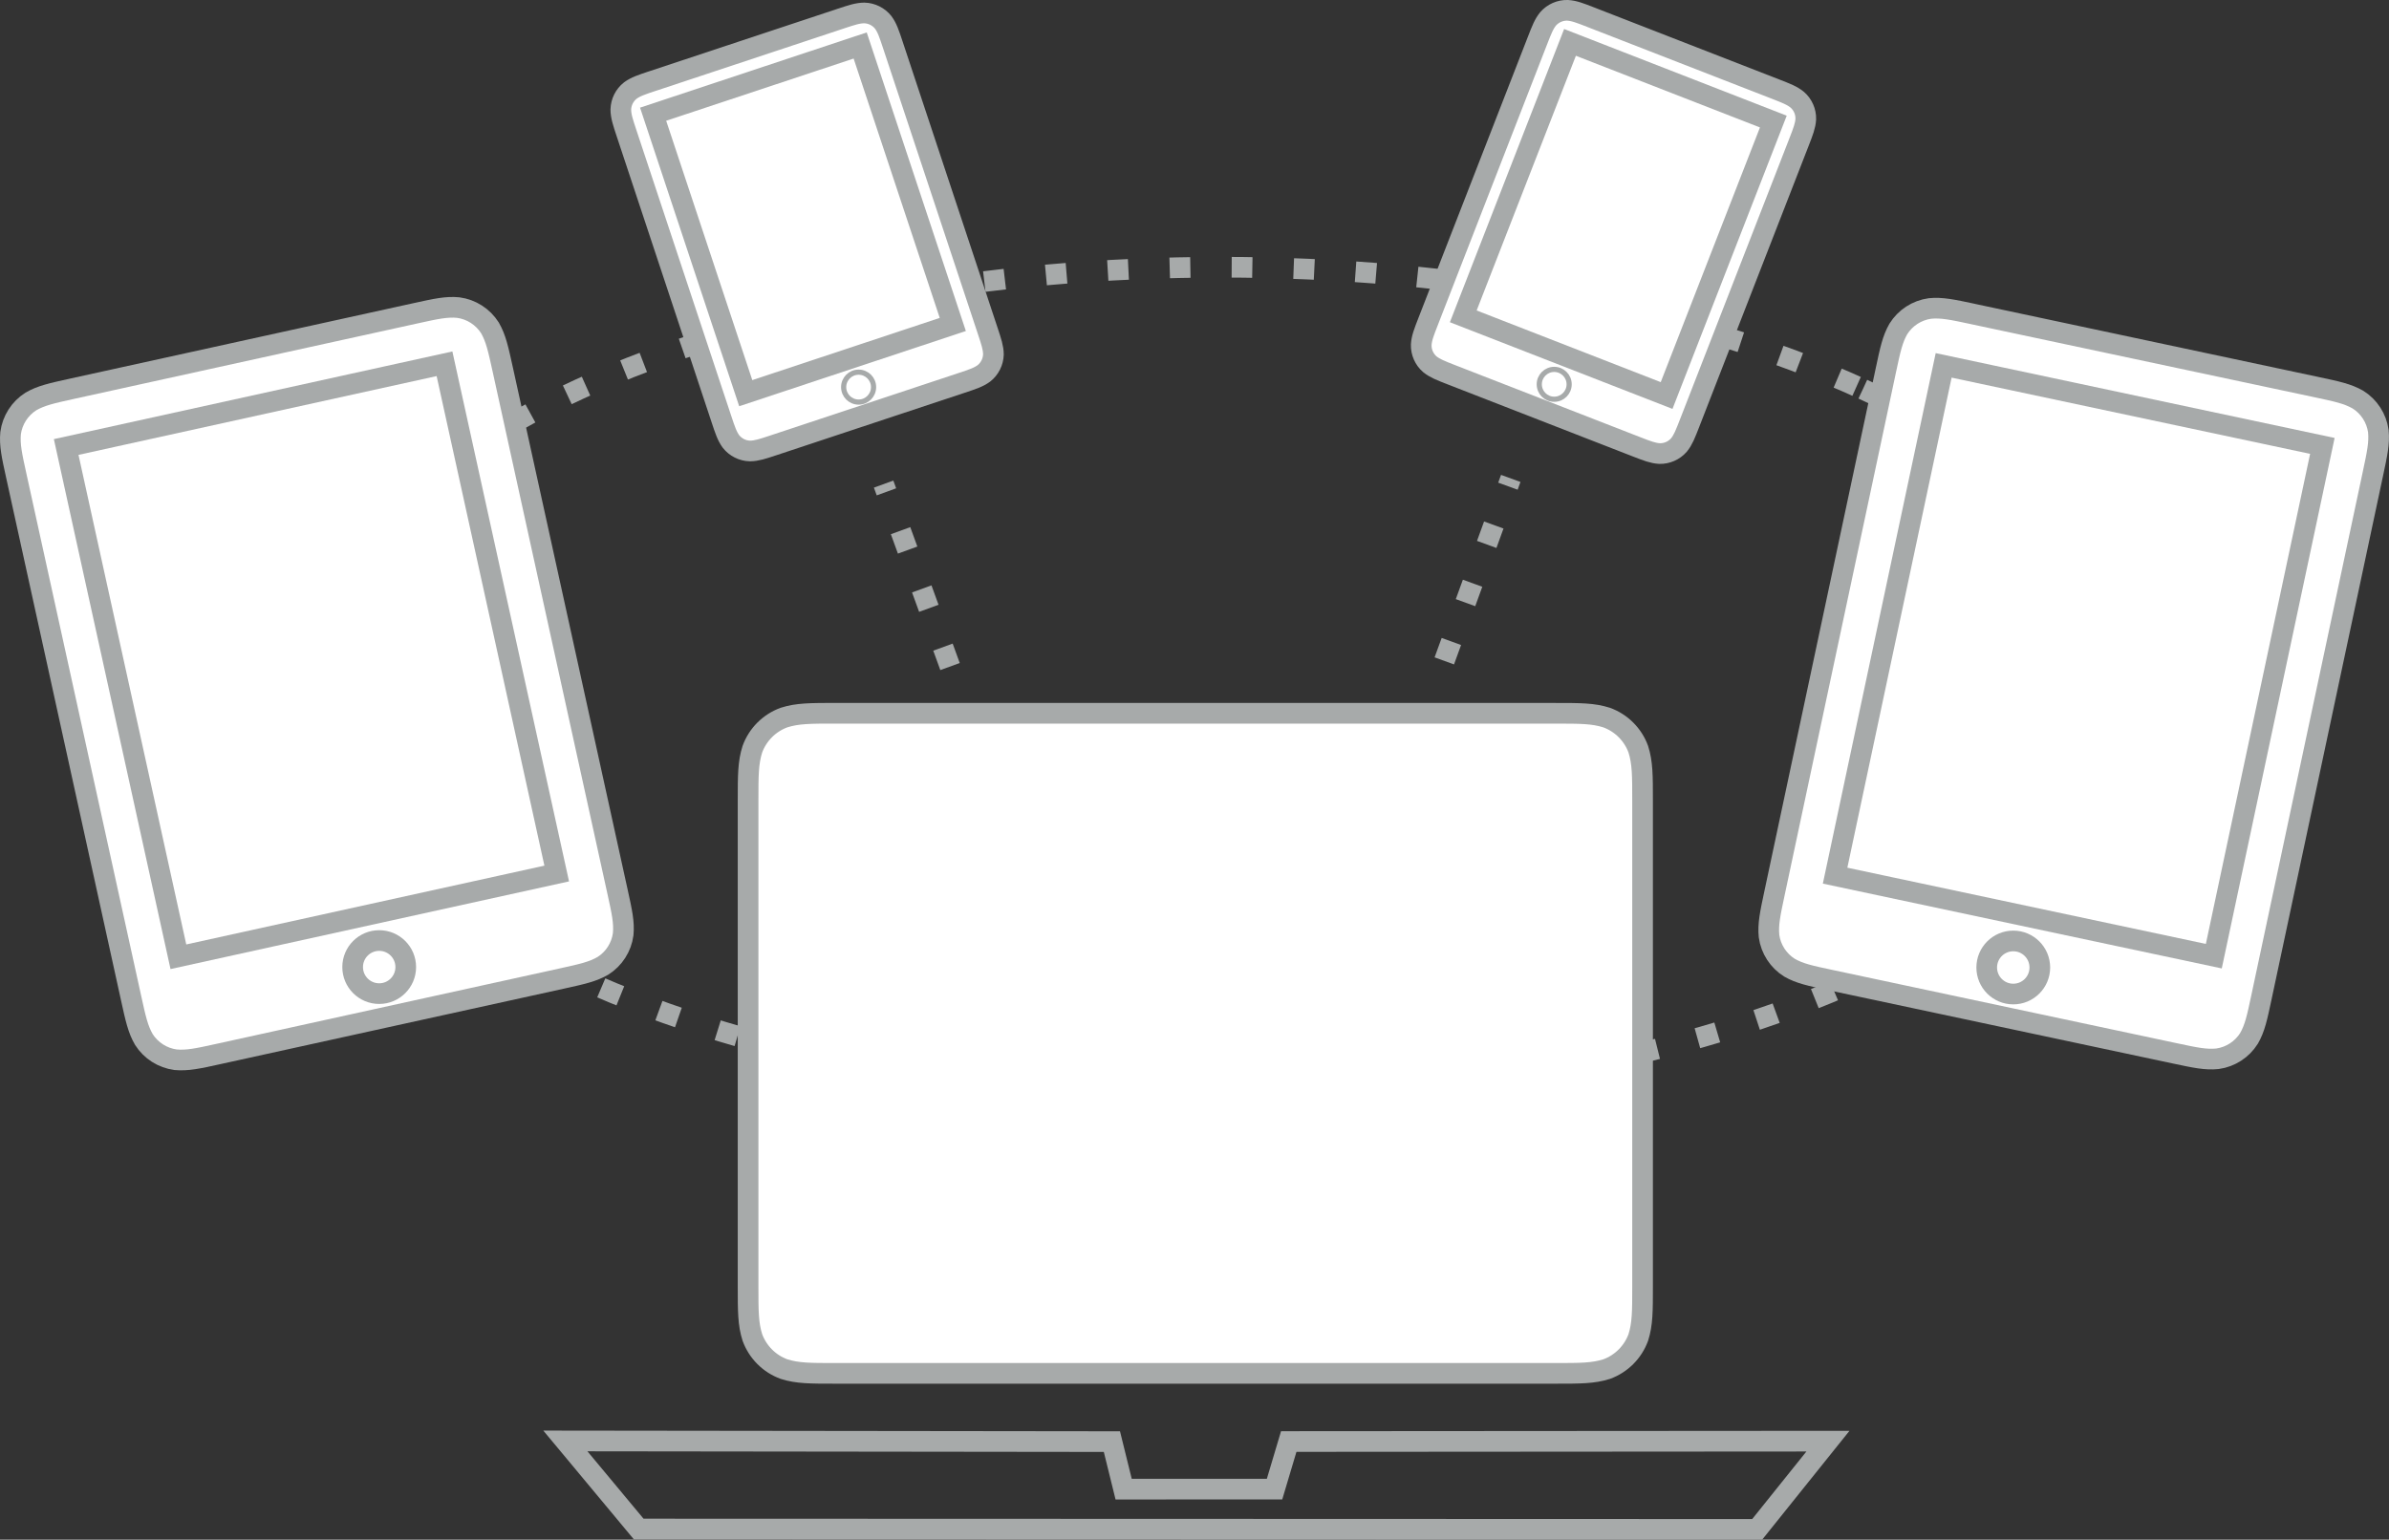 <?xml version="1.0" encoding="utf-8"?>
<!-- Generator: Adobe Illustrator 16.0.4, SVG Export Plug-In . SVG Version: 6.00 Build 0)  -->
<!DOCTYPE svg PUBLIC "-//W3C//DTD SVG 1.1//EN" "http://www.w3.org/Graphics/SVG/1.1/DTD/svg11.dtd">
<svg version="1.1" id="Layer_1" xmlns="http://www.w3.org/2000/svg" xmlns:xlink="http://www.w3.org/1999/xlink" x="0px" y="0px"
	 width="115.614px" height="74.534px" viewBox="0 0 115.614 74.534" enable-background="new 0 0 115.614 74.534"
	 xml:space="preserve">
<rect x="0" y="0" width="115.614" height="74.534" fill="#333333" stroke="none"/>
<path fill="none" stroke="#A7AAAA" stroke-linejoin="round" stroke-dasharray="1,2" d="M90.152,18.84
	c17.154,7.872,17.154,20.636,0,28.508c-17.154,7.874-44.966,7.874-62.12,0c-17.154-7.872-17.154-20.636,0-28.508
	C45.186,10.967,72.998,10.967,90.152,18.84z"/>
<path fill="#FFFFFF" d="M40.417,34.529h34.858c1.21,0,1.823,0,2.476,0.207c0.712,0.259,1.274,0.821,1.534,1.534
	c0.206,0.652,0.206,1.266,0.206,2.493v23.503c0,1.209,0,1.822-0.206,2.475c-0.26,0.713-0.822,1.275-1.534,1.535
	c-0.652,0.205-1.266,0.205-2.493,0.205h-34.84c-1.208,0-1.822,0-2.474-0.205c-0.713-0.26-1.274-0.822-1.534-1.535
	c-0.207-0.652-0.207-1.266-0.207-2.493V38.743c0-1.208,0-1.822,0.207-2.474c0.26-0.713,0.821-1.275,1.534-1.534
	c0.652-0.207,1.266-0.207,2.493-0.207H40.417z"/>
<path fill="none" stroke="#A7AAAA" d="M40.417,34.529h34.858c1.21,0,1.823,0,2.476,0.207c0.712,0.259,1.274,0.821,1.534,1.534
	c0.206,0.652,0.206,1.266,0.206,2.493v23.503c0,1.209,0,1.822-0.206,2.475c-0.26,0.713-0.822,1.275-1.534,1.535
	c-0.652,0.205-1.266,0.205-2.493,0.205h-34.84c-1.208,0-1.822,0-2.474-0.205c-0.713-0.26-1.274-0.822-1.534-1.535
	c-0.207-0.652-0.207-1.266-0.207-2.493V38.743c0-1.208,0-1.822,0.207-2.474c0.26-0.713,0.821-1.275,1.534-1.534
	c0.652-0.207,1.266-0.207,2.493-0.207H40.417z"/>
<polygon fill="none" stroke="#A7AAAA" points="27.361,69.753 30.909,74.016 85.037,74.034 88.462,69.763 62.368,69.781 
	61.681,72.084 54.378,72.086 53.81,69.785 "/>
<path fill="#FFFFFF" d="M3.484,18.819l16.627-3.654c0.991-0.218,1.493-0.329,2.064-0.276c0.631,0.084,1.193,0.443,1.535,0.981
	c0.287,0.497,0.397,1,0.618,2.006l5.555,25.28c0.218,0.99,0.329,1.493,0.276,2.065c-0.084,0.632-0.444,1.192-0.981,1.532
	c-0.497,0.287-1,0.398-2.005,0.619l-16.613,3.651c-0.99,0.218-1.493,0.327-2.064,0.276c-0.631-0.085-1.192-0.443-1.534-0.981
	c-0.287-0.497-0.397-1-0.618-2.005L0.789,23.033c-0.218-0.99-0.328-1.493-0.276-2.065c0.084-0.631,0.444-1.192,0.981-1.534
	c0.497-0.286,1-0.397,2.005-0.618L3.484,18.819z"/>
<path fill="none" stroke="#A7AAAA" d="M3.484,18.819l16.627-3.654c0.991-0.218,1.493-0.329,2.064-0.276
	c0.631,0.084,1.193,0.443,1.535,0.981c0.286,0.497,0.397,1,0.618,2.006l5.555,25.28c0.218,0.99,0.329,1.493,0.276,2.065
	c-0.084,0.632-0.444,1.192-0.981,1.532c-0.497,0.287-1,0.398-2.005,0.619l-16.613,3.651c-0.99,0.218-1.493,0.327-2.064,0.276
	c-0.631-0.085-1.192-0.443-1.534-0.981c-0.287-0.497-0.397-1-0.618-2.005L0.789,23.033c-0.218-0.99-0.328-1.493-0.276-2.065
	c0.084-0.631,0.444-1.192,0.981-1.534c0.497-0.286,1-0.397,2.005-0.618L3.484,18.819z"/>
<rect x="5.719" y="19.338" transform="matrix(-0.977 0.215 -0.215 -0.977 36.687 59.949)" fill="#FFFFFF" width="18.74" height="25.257"/>
<rect x="5.719" y="19.338" transform="matrix(-0.977 0.215 -0.215 -0.977 36.687 59.949)" fill="none" stroke="#A7AAAA" stroke-width="1" width="18.74" height="25.257"/>
<circle fill="none" stroke="#A7AAAA" stroke-width="1" cx="18.351" cy="46.814" r="1.285"/>
<path fill="#FFFFFF" d="M95.462,15.197l16.651,3.544c0.993,0.211,1.496,0.318,1.995,0.602c0.54,0.337,0.902,0.897,0.99,1.527
	c0.056,0.571-0.051,1.075-0.266,2.082l-5.389,25.317c-0.211,0.992-0.317,1.494-0.602,1.994c-0.338,0.539-0.896,0.902-1.528,0.99
	c-0.57,0.057-1.073-0.051-2.081-0.266l-16.636-3.541c-0.991-0.211-1.496-0.317-1.995-0.602c-0.539-0.338-0.902-0.896-0.99-1.527
	c-0.056-0.571,0.051-1.074,0.266-2.082l5.389-25.316c0.211-0.992,0.318-1.496,0.602-1.994c0.338-0.54,0.896-0.903,1.528-0.992
	c0.571-0.056,1.073,0.052,2.081,0.266L95.462,15.197z"/>
<path fill="none" stroke="#A7AAAA" d="M95.462,15.197l16.651,3.544c0.993,0.211,1.496,0.318,1.995,0.602
	c0.54,0.337,0.902,0.897,0.99,1.527c0.056,0.571-0.051,1.075-0.266,2.082l-5.389,25.317c-0.211,0.992-0.317,1.494-0.602,1.994
	c-0.338,0.539-0.896,0.902-1.528,0.99c-0.57,0.057-1.073-0.051-2.081-0.266l-16.636-3.541c-0.991-0.211-1.496-0.317-1.995-0.602
	c-0.539-0.338-0.902-0.896-0.99-1.527c-0.056-0.571,0.051-1.074,0.266-2.082l5.389-25.316c0.211-0.992,0.318-1.496,0.602-1.994
	c0.338-0.54,0.896-0.903,1.528-0.992c0.571-0.056,1.073,0.052,2.081,0.266L95.462,15.197z"/>
<rect x="91.227" y="19.337" transform="matrix(-0.978 -0.208 0.208 -0.978 192.334 84.173)" fill="#FFFFFF" width="18.74" height="25.257"/>
<rect x="91.227" y="19.337" transform="matrix(-0.978 -0.208 0.208 -0.978 192.334 84.173)" fill="none" stroke="#A7AAAA" stroke-width="1" width="18.74" height="25.257"/>
<circle fill="none" stroke="#A7AAAA" stroke-width="1" cx="97.431" cy="46.834" r="1.285"/>
<path fill="#FFFFFF" d="M31.583,3.923l9.103-3.02c0.543-0.18,0.818-0.271,1.142-0.275c0.359,0.01,0.694,0.178,0.917,0.46
	c0.19,0.262,0.281,0.537,0.464,1.087L47.8,16.016c0.18,0.542,0.271,0.817,0.275,1.141c-0.01,0.358-0.179,0.694-0.459,0.917
	c-0.262,0.19-0.537,0.281-1.088,0.464l-9.095,3.018c-0.543,0.18-0.817,0.271-1.142,0.275c-0.358-0.01-0.694-0.179-0.917-0.46
	c-0.189-0.262-0.281-0.537-0.464-1.088L30.319,6.441c-0.18-0.542-0.271-0.817-0.275-1.141c0.01-0.358,0.178-0.694,0.46-0.917
	c0.262-0.19,0.537-0.281,1.087-0.463L31.583,3.923z"/>
<path fill="none" stroke="#A7AAAA" d="M31.583,3.923l9.104-3.021c0.542-0.18,0.817-0.271,1.141-0.275
	c0.359,0.01,0.694,0.178,0.917,0.459c0.19,0.262,0.281,0.537,0.464,1.088L47.8,16.016c0.18,0.542,0.271,0.817,0.276,1.141
	c-0.011,0.358-0.18,0.694-0.46,0.917c-0.262,0.19-0.537,0.281-1.088,0.464l-9.095,3.018c-0.543,0.18-0.817,0.271-1.141,0.275
	c-0.359-0.01-0.695-0.179-0.917-0.46c-0.189-0.262-0.281-0.537-0.464-1.088L30.319,6.441c-0.18-0.542-0.271-0.817-0.275-1.141
	c0.011-0.358,0.178-0.694,0.46-0.917c0.262-0.19,0.538-0.281,1.087-0.464L31.583,3.923z"/>
<rect x="33.575" y="3.496" transform="matrix(-0.949 0.315 -0.315 -0.949 79.074 8.448)" fill="#FFFFFF" width="10.559" height="14.23"/>
<rect x="33.575" y="3.496" transform="matrix(-0.949 0.315 -0.315 -0.949 79.074 8.448)" fill="none" stroke="#A7AAAA" width="10.559" height="14.23"/>
<circle fill="none" stroke="#A7AAAA" stroke-width="0.25" cx="41.552" cy="18.74" r="0.724"/>
<line fill="none" stroke="#A7AAAA" stroke-linejoin="round" stroke-dasharray="1,2" x1="45.976" y1="32.266" x2="42.762" y2="23.434"/>
<path fill="#FFFFFF" d="M76.984,0.833l8.939,3.479c0.531,0.207,0.803,0.312,1.054,0.515c0.271,0.236,0.422,0.581,0.413,0.939
	c-0.021,0.322-0.125,0.593-0.336,1.133l-5.289,13.59c-0.207,0.532-0.312,0.803-0.515,1.054c-0.237,0.27-0.58,0.421-0.94,0.413
	c-0.322-0.021-0.593-0.126-1.133-0.336l-8.93-3.475c-0.532-0.208-0.803-0.312-1.055-0.515c-0.27-0.237-0.422-0.581-0.412-0.939
	c0.02-0.323,0.125-0.593,0.336-1.133l5.289-13.59c0.207-0.532,0.312-0.803,0.515-1.054c0.237-0.27,0.58-0.421,0.938-0.413
	c0.324,0.021,0.594,0.126,1.134,0.336L76.984,0.833z"/>
<path fill="none" stroke="#A7AAAA" d="M76.984,0.833l8.939,3.479c0.531,0.207,0.803,0.312,1.054,0.515
	c0.271,0.237,0.422,0.581,0.413,0.939c-0.021,0.322-0.125,0.593-0.336,1.133l-5.289,13.59c-0.207,0.532-0.312,0.803-0.515,1.054
	c-0.237,0.27-0.58,0.421-0.94,0.413c-0.322-0.021-0.593-0.126-1.133-0.336l-8.93-3.476c-0.532-0.208-0.803-0.312-1.055-0.515
	c-0.27-0.237-0.422-0.581-0.412-0.939c0.02-0.323,0.125-0.593,0.336-1.134l5.289-13.59c0.207-0.532,0.312-0.803,0.515-1.054
	c0.237-0.27,0.58-0.421,0.938-0.413c0.324,0.021,0.594,0.126,1.134,0.336L76.984,0.833z"/>
<rect x="73.042" y="3.508" transform="matrix(-0.932 -0.363 0.363 -0.932 147.456 48.93)" fill="#FFFFFF" width="10.558" height="14.229"/>
<rect x="73.042" y="3.508" transform="matrix(-0.932 -0.363 0.363 -0.932 147.456 48.93)" fill="none" stroke="#A7AAAA" stroke-width="1" width="10.558" height="14.229"/>
<circle fill="none" stroke="#A7AAAA" stroke-width="0.25" cx="75.215" cy="18.604" r="0.723"/>
<line fill="none" stroke="#A7AAAA" stroke-linejoin="round" stroke-dasharray="1,2" x1="69.896" y1="31.992" x2="73.112" y2="23.159"/>
</svg>
